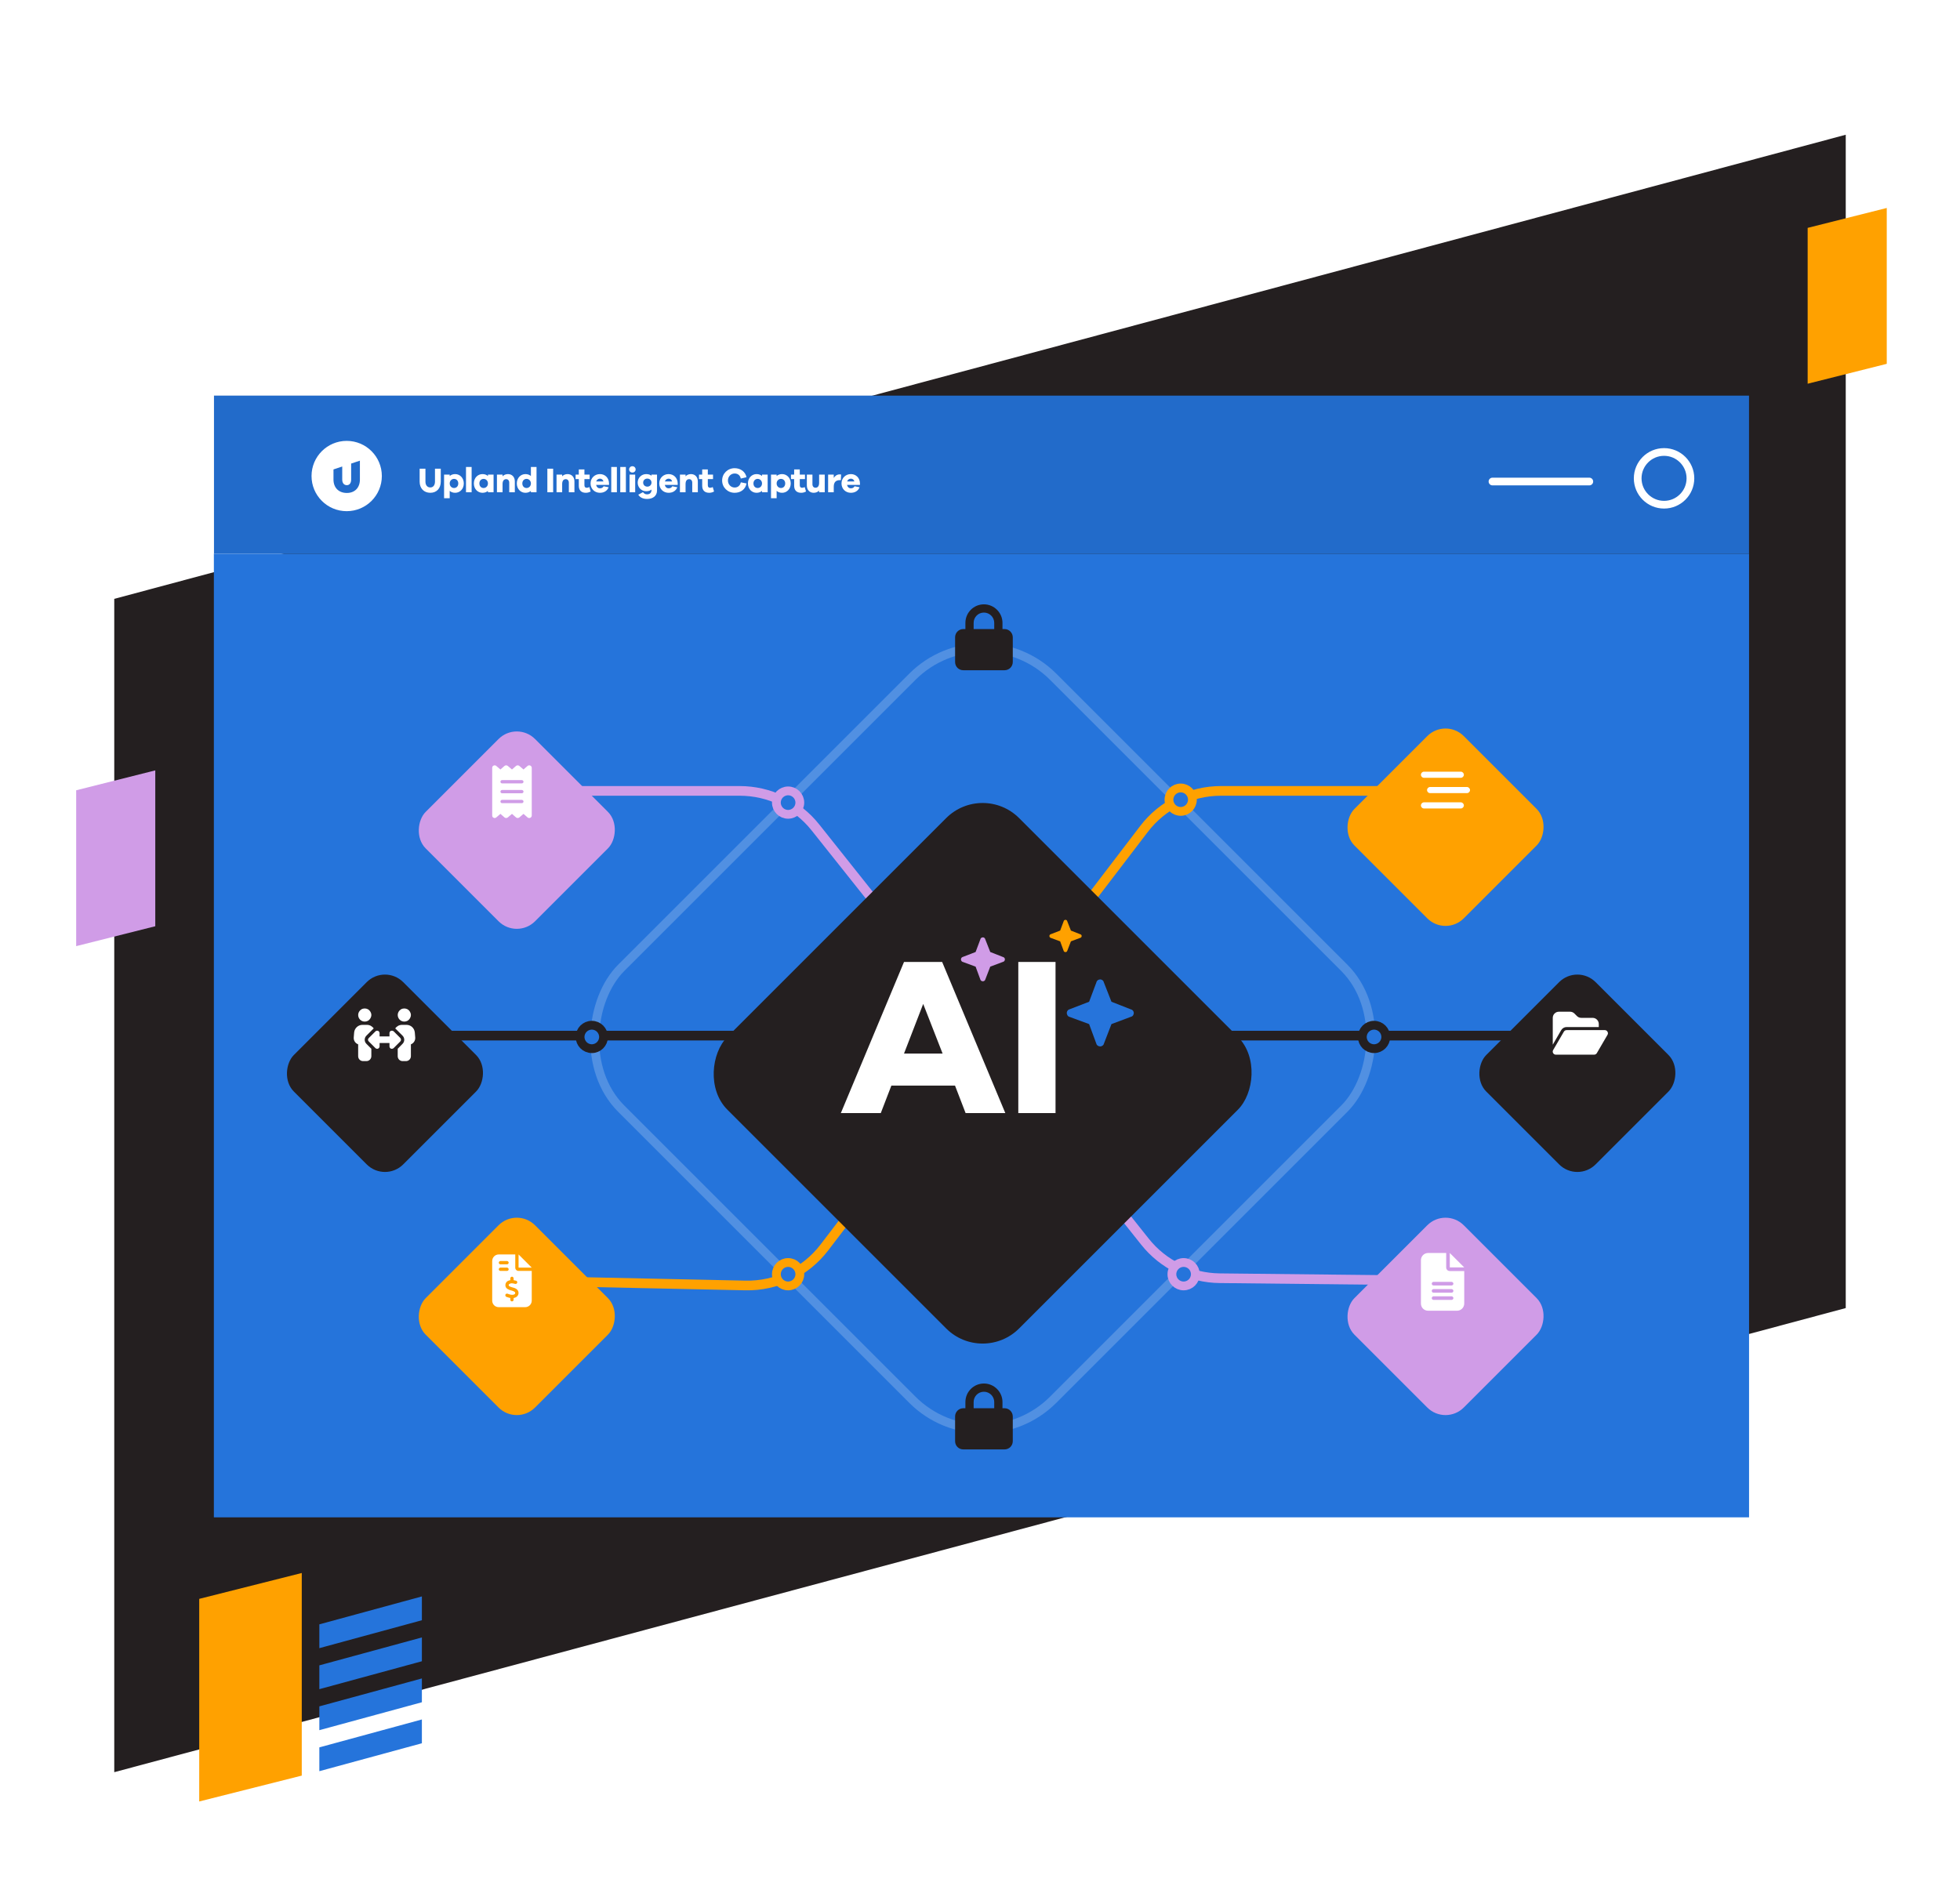 <?xml version="1.0" encoding="UTF-8"?> <svg xmlns="http://www.w3.org/2000/svg" width="669" height="650" viewBox="0 0 669 650" fill="none"><g clip-path="url(#clip0_2807_77003)"><g filter="url(#filter0_n_2807_77003)"><path fill-rule="evenodd" clip-rule="evenodd" d="M39 204.445L630 46V446.555L39 605V204.445Z" fill="#241F20"></path></g><g filter="url(#filter1_n_2807_77003)"><path fill-rule="evenodd" clip-rule="evenodd" d="M26 269.794L53 263V316.206L26 323V269.794Z" fill="#D09CE7"></path><path fill-rule="evenodd" clip-rule="evenodd" d="M144 545L109 554.53V562.659L144 553.129V545ZM144 559L109 568.53V576.659L144 567.129V559ZM144 573L109 582.53V590.659L144 581.129V573ZM144 587L109 596.53V604.659L144 595.129V587Z" fill="#2574DB"></path><path fill-rule="evenodd" clip-rule="evenodd" d="M617 77.794L644 71V124.206L617 131V77.794Z" fill="#FFA100"></path><path fill-rule="evenodd" clip-rule="evenodd" d="M68 545.832L103 537V606.168L68 615V545.832Z" fill="#FFA100"></path></g><g filter="url(#filter2_n_2807_77003)"><path fill-rule="evenodd" clip-rule="evenodd" d="M597 189H73V518H597V189Z" fill="#2574DB"></path><rect x="335.445" y="207" width="208.518" height="208.518" rx="34" transform="rotate(45 335.445 207)" stroke="white" stroke-opacity="0.2" stroke-width="3"></rect><path d="M177 270H252.483C262.54 270 272.048 274.586 278.309 282.457L390.827 423.913C397.01 431.687 406.366 436.262 416.299 436.368L493.8 437.2" stroke="#D09CE7" stroke-width="3.3" stroke-linecap="square"></path><path d="M493.801 270H416.723C406.436 270 396.738 274.797 390.495 282.973L281.373 425.879C274.98 434.251 264.975 439.068 254.444 438.844L177.001 437.2" stroke="#FFA100" stroke-width="3.3" stroke-linecap="square"></path><path d="M132 353.55H539" stroke="#241F20" stroke-width="3.3"></path></g><g clip-path="url(#clip1_2807_77003)"><g filter="url(#filter3_n_2807_77003)"><path fill-rule="evenodd" clip-rule="evenodd" d="M597 135H73V189H597V135Z" fill="#2574DB"></path></g><rect opacity="0.08" x="73" y="135" width="524" height="54" fill="black"></rect><path d="M150.448 160.014V164.43C150.448 166.734 149.02 168.234 146.884 168.234C144.7 168.234 143.236 166.734 143.236 164.43V160.014H145.216V164.43C145.216 165.654 145.876 166.41 146.884 166.41C147.832 166.41 148.468 165.654 148.468 164.43V160.014H150.448ZM155.367 161.85C156.963 161.85 158.307 163.146 158.307 165.042C158.307 166.95 156.963 168.234 155.367 168.234C154.587 168.234 153.963 167.994 153.495 167.574V170.094H151.575V162.03H153.495V162.51C153.963 162.09 154.587 161.85 155.367 161.85ZM154.971 166.602C155.811 166.602 156.423 165.978 156.423 165.042C156.423 164.118 155.811 163.482 154.971 163.482C154.191 163.482 153.495 164.118 153.495 165.042C153.495 165.978 154.191 166.602 154.971 166.602ZM160.978 168.054H159.058V159.414H160.978V168.054ZM168.47 162.03V168.054H166.55V167.574C166.082 167.994 165.458 168.234 164.678 168.234C163.082 168.234 161.738 166.95 161.738 165.042C161.738 163.146 163.082 161.85 164.678 161.85C165.458 161.85 166.082 162.09 166.55 162.51V162.03H168.47ZM165.074 166.602C165.854 166.602 166.55 165.978 166.55 165.042C166.55 164.118 165.854 163.482 165.074 163.482C164.234 163.482 163.622 164.118 163.622 165.042C163.622 165.978 164.234 166.602 165.074 166.602ZM173.385 161.85C174.789 161.85 175.725 162.846 175.725 164.358V168.054H173.817V164.766C173.817 164.058 173.397 163.578 172.785 163.578C172.029 163.578 171.537 164.094 171.537 165.258V168.054H169.617V162.03H171.537V162.606C171.993 162.126 172.629 161.85 173.385 161.85ZM183.131 159.414V168.054H181.211V167.574C180.743 167.994 180.119 168.234 179.339 168.234C177.743 168.234 176.399 166.95 176.399 165.042C176.399 163.146 177.743 161.85 179.339 161.85C180.119 161.85 180.743 162.09 181.211 162.51V159.414H183.131ZM179.735 166.602C180.515 166.602 181.211 165.978 181.211 165.042C181.211 164.118 180.515 163.482 179.735 163.482C178.895 163.482 178.283 164.118 178.283 165.042C178.283 165.978 178.895 166.602 179.735 166.602ZM188.807 168.054H186.827V160.014H188.807V168.054ZM193.73 161.85C195.134 161.85 196.07 162.846 196.07 164.358V168.054H194.162V164.766C194.162 164.058 193.742 163.578 193.13 163.578C192.374 163.578 191.882 164.094 191.882 165.258V168.054H189.962V162.03H191.882V162.606C192.338 162.126 192.974 161.85 193.73 161.85ZM201.16 166.278L201.604 167.79C201.136 168.042 200.644 168.234 199.96 168.234C198.46 168.234 197.56 167.418 197.56 165.834V163.554H196.468V162.03H197.56V160.254H199.48V162.03H201.256V163.554H199.48V165.642C199.48 166.266 199.78 166.518 200.284 166.518C200.548 166.518 200.908 166.422 201.16 166.278ZM207.878 165.042V165.534H203.462C203.618 166.254 204.11 166.698 204.758 166.698C205.202 166.698 205.718 166.59 206.042 166.002L207.746 166.35C207.23 167.622 206.138 168.234 204.758 168.234C203.018 168.234 201.578 166.95 201.578 165.042C201.578 163.146 203.018 161.85 204.77 161.85C206.474 161.85 207.842 163.074 207.878 165.042ZM204.77 163.41C204.23 163.41 203.678 163.746 203.498 164.358H205.982C205.802 163.71 205.322 163.41 204.77 163.41ZM210.556 168.054H208.636V159.414H210.556V168.054ZM213.632 168.054H211.712V159.414H213.632V168.054ZM215.845 159.162C216.493 159.162 216.961 159.666 216.961 160.254C216.961 160.866 216.493 161.322 215.845 161.322C215.197 161.322 214.741 160.866 214.741 160.254C214.741 159.666 215.197 159.162 215.845 159.162ZM216.805 168.054H214.885V162.03H216.805V168.054ZM224.257 162.03V167.454C224.257 169.314 222.841 170.334 220.885 170.334C219.505 170.334 218.449 169.854 217.861 168.882L219.457 168.018C219.913 168.558 220.249 168.762 220.873 168.762C221.749 168.762 222.373 168.246 222.373 167.298V167.13C221.941 167.502 221.341 167.706 220.561 167.706C218.989 167.706 217.657 166.458 217.657 164.754C217.657 163.086 218.989 161.85 220.561 161.85C221.341 161.85 221.941 162.054 222.373 162.426V162.03H224.257ZM220.969 166.134C221.737 166.134 222.373 165.558 222.373 164.754C222.373 163.95 221.737 163.386 220.969 163.386C220.129 163.386 219.529 163.95 219.529 164.754C219.529 165.558 220.129 166.134 220.969 166.134ZM231.322 165.042V165.534H226.906C227.062 166.254 227.554 166.698 228.202 166.698C228.646 166.698 229.162 166.59 229.486 166.002L231.19 166.35C230.674 167.622 229.582 168.234 228.202 168.234C226.462 168.234 225.022 166.95 225.022 165.042C225.022 163.146 226.462 161.85 228.214 161.85C229.918 161.85 231.286 163.074 231.322 165.042ZM228.214 163.41C227.674 163.41 227.122 163.746 226.942 164.358H229.426C229.246 163.71 228.766 163.41 228.214 163.41ZM235.849 161.85C237.253 161.85 238.189 162.846 238.189 164.358V168.054H236.281V164.766C236.281 164.058 235.861 163.578 235.249 163.578C234.493 163.578 234.001 164.094 234.001 165.258V168.054H232.081V162.03H234.001V162.606C234.457 162.126 235.093 161.85 235.849 161.85ZM243.279 166.278L243.723 167.79C243.255 168.042 242.763 168.234 242.079 168.234C240.579 168.234 239.679 167.418 239.679 165.834V163.554H238.587V162.03H239.679V160.254H241.599V162.03H243.375V163.554H241.599V165.642C241.599 166.266 241.899 166.518 242.403 166.518C242.667 166.518 243.027 166.422 243.279 166.278ZM252.867 164.658L254.811 165.042C254.439 167.058 252.819 168.234 250.755 168.234C248.367 168.234 246.483 166.398 246.483 164.034C246.483 161.682 248.367 159.834 250.755 159.834C252.735 159.834 254.415 161.01 254.799 162.918L252.855 163.374C252.603 162.21 251.787 161.646 250.755 161.646C249.483 161.646 248.463 162.666 248.463 164.034C248.463 165.402 249.483 166.434 250.755 166.434C251.775 166.434 252.591 165.858 252.867 164.658ZM262.019 162.03V168.054H260.099V167.574C259.631 167.994 259.007 168.234 258.227 168.234C256.631 168.234 255.287 166.95 255.287 165.042C255.287 163.146 256.631 161.85 258.227 161.85C259.007 161.85 259.631 162.09 260.099 162.51V162.03H262.019ZM258.623 166.602C259.403 166.602 260.099 165.978 260.099 165.042C260.099 164.118 259.403 163.482 258.623 163.482C257.783 163.482 257.171 164.118 257.171 165.042C257.171 165.978 257.783 166.602 258.623 166.602ZM266.958 161.85C268.554 161.85 269.898 163.146 269.898 165.042C269.898 166.95 268.554 168.234 266.958 168.234C266.178 168.234 265.554 167.994 265.086 167.574V170.094H263.166V162.03H265.086V162.51C265.554 162.09 266.178 161.85 266.958 161.85ZM266.562 166.602C267.402 166.602 268.014 165.978 268.014 165.042C268.014 164.118 267.402 163.482 266.562 163.482C265.782 163.482 265.086 164.118 265.086 165.042C265.086 165.978 265.782 166.602 266.562 166.602ZM274.668 166.278L275.112 167.79C274.644 168.042 274.152 168.234 273.468 168.234C271.968 168.234 271.068 167.418 271.068 165.834V163.554H269.976V162.03H271.068V160.254H272.988V162.03H274.764V163.554H272.988V165.642C272.988 166.266 273.288 166.518 273.792 166.518C274.056 166.518 274.416 166.422 274.668 166.278ZM281.507 162.03V168.054H279.587V167.478C279.131 167.958 278.495 168.234 277.739 168.234C276.335 168.234 275.399 167.238 275.399 165.726V162.03H277.307V165.318C277.307 166.026 277.727 166.506 278.339 166.506C279.095 166.506 279.587 165.99 279.587 164.826V162.03H281.507ZM286.657 161.946C286.825 161.946 286.945 161.958 287.089 161.994L287.005 163.914H286.657C285.313 163.914 284.581 164.61 284.581 166.17V168.054H282.661V162.03H284.581V163.182C285.013 162.462 285.673 161.946 286.657 161.946ZM293.528 165.042V165.534H289.112C289.268 166.254 289.76 166.698 290.408 166.698C290.852 166.698 291.368 166.59 291.692 166.002L293.396 166.35C292.88 167.622 291.788 168.234 290.408 168.234C288.668 168.234 287.228 166.95 287.228 165.042C287.228 163.146 288.668 161.85 290.42 161.85C292.124 161.85 293.492 163.074 293.528 165.042ZM290.42 163.41C289.88 163.41 289.328 163.746 289.148 164.358H291.632C291.452 163.71 290.972 163.41 290.42 163.41Z" fill="white"></path><path d="M118.334 150.509C124.961 150.509 130.334 155.881 130.334 162.509C130.334 169.136 124.961 174.509 118.334 174.509C111.707 174.509 106.334 169.136 106.334 162.509C106.334 155.881 111.707 150.509 118.334 150.509ZM119.856 158.253V163.709C119.856 164.944 119.267 165.633 118.392 165.633C117.444 165.633 116.812 164.944 116.812 163.709V159.263L113.825 160.258V163.709C113.825 166.538 115.649 168.29 118.392 168.29C121.062 168.29 122.843 166.538 122.843 163.709V157.263L119.856 158.253Z" fill="white"></path><circle cx="567.986" cy="163.299" r="9" stroke="white" stroke-width="2.632"></circle><path d="M542.472 164.387H509.422" stroke="white" stroke-width="2.632" stroke-linecap="round"></path></g><g filter="url(#filter4_d_2807_77003)"><rect x="176.398" y="400.064" width="52.8" height="52.8" rx="8.8" transform="rotate(45 176.398 400.064)" fill="#FFA100"></rect></g><g filter="url(#filter5_d_2807_77003)"><rect x="131.398" y="316.064" width="52.8" height="52.8" rx="8.8" transform="rotate(45 131.398 316.064)" fill="#241F20"></rect></g><g filter="url(#filter6_d_2807_77003)"><rect x="493.398" y="400.064" width="52.8" height="52.8" rx="8.8" transform="rotate(45 493.398 400.064)" fill="#D09CE7"></rect></g><g filter="url(#filter7_d_2807_77003)"><rect x="538.398" y="316.064" width="52.8" height="52.8" rx="8.8" transform="rotate(45 538.398 316.064)" fill="#241F20"></rect></g><g filter="url(#filter8_d_2807_77003)"><rect x="176.4" y="234.064" width="52.8" height="52.8" rx="8.8" transform="rotate(45 176.4 234.064)" fill="#D09CE7"></rect></g><g filter="url(#filter9_d_2807_77003)"><rect x="493.398" y="233.064" width="52.8" height="52.8" rx="8.8" transform="rotate(45 493.398 233.064)" fill="#FFA100"></rect></g><path d="M485 264.482C485 263.925 485.458 263.435 486.047 263.435H498.613C499.169 263.435 499.66 263.925 499.66 264.482C499.66 265.071 499.169 265.529 498.613 265.529H486.047C485.458 265.529 485 265.071 485 264.482ZM487.094 269.717C487.094 269.161 487.552 268.67 488.141 268.67H500.707C501.263 268.67 501.754 269.161 501.754 269.717C501.754 270.306 501.263 270.764 500.707 270.764H488.141C487.552 270.764 487.094 270.306 487.094 269.717ZM499.66 274.953C499.66 275.542 499.169 276 498.613 276H486.047C485.458 276 485 275.542 485 274.953C485 274.397 485.458 273.906 486.047 273.906H498.613C499.169 273.906 499.66 274.397 499.66 274.953Z" fill="white"></path><path d="M487.464 427.753H493.623V432.681C493.623 433.374 494.162 433.913 494.855 433.913H499.783V445C499.783 446.386 498.667 447.464 497.319 447.464H487.464C486.078 447.464 485 446.386 485 445V430.217C485 428.87 486.078 427.753 487.464 427.753ZM494.855 427.753L499.783 432.681H494.855V427.753ZM489.312 437.609C488.965 437.609 488.696 437.917 488.696 438.224C488.696 438.571 488.965 438.84 489.312 438.84H495.471C495.779 438.84 496.087 438.571 496.087 438.224C496.087 437.917 495.779 437.609 495.471 437.609H489.312ZM489.312 440.072C488.965 440.072 488.696 440.38 488.696 440.688C488.696 441.035 488.965 441.304 489.312 441.304H495.471C495.779 441.304 496.087 441.035 496.087 440.688C496.087 440.38 495.779 440.072 495.471 440.072H489.312ZM489.312 442.536C488.965 442.536 488.696 442.844 488.696 443.152C488.696 443.499 488.965 443.768 489.312 443.768H495.471C495.779 443.768 496.087 443.499 496.087 443.152C496.087 442.844 495.779 442.536 495.471 442.536H489.312Z" fill="white"></path><path d="M168.492 261.355C168.773 261.215 169.125 261.25 169.371 261.461L170.812 262.691L172.219 261.461C172.535 261.215 172.992 261.215 173.309 261.461L174.75 262.691L176.156 261.461C176.473 261.215 176.93 261.215 177.246 261.461L178.688 262.691L180.094 261.461C180.34 261.25 180.691 261.215 181.008 261.355C181.289 261.496 181.5 261.777 181.5 262.094V278.406C181.5 278.758 181.289 279.039 181.008 279.18C180.691 279.32 180.34 279.285 180.094 279.074L178.688 277.844L177.246 279.074C176.93 279.32 176.473 279.32 176.156 279.074L174.75 277.844L173.309 279.074C172.992 279.32 172.535 279.32 172.219 279.074L170.812 277.844L169.371 279.074C169.125 279.285 168.773 279.32 168.492 279.18C168.176 279.039 168 278.758 168 278.406V262.094C168 261.777 168.176 261.496 168.492 261.355ZM171.375 266.312C171.059 266.312 170.812 266.594 170.812 266.875C170.812 267.191 171.059 267.438 171.375 267.438H178.125C178.406 267.438 178.688 267.191 178.688 266.875C178.688 266.594 178.406 266.312 178.125 266.312H171.375ZM170.812 273.625C170.812 273.941 171.059 274.188 171.375 274.188H178.125C178.406 274.188 178.688 273.941 178.688 273.625C178.688 273.344 178.406 273.062 178.125 273.062H171.375C171.059 273.062 170.812 273.344 170.812 273.625ZM171.375 269.688C171.059 269.688 170.812 269.969 170.812 270.25C170.812 270.566 171.059 270.812 171.375 270.812H178.125C178.406 270.812 178.688 270.566 178.688 270.25C178.688 269.969 178.406 269.688 178.125 269.688H171.375Z" fill="white"></path><path d="M170.25 428.25H175.875V432.75C175.875 433.383 176.367 433.875 177 433.875H181.5V444C181.5 445.266 180.48 446.25 179.25 446.25H170.25C168.984 446.25 168 445.266 168 444V430.5C168 429.27 168.984 428.25 170.25 428.25ZM177 428.25L181.5 432.75H177V428.25ZM170.25 431.062C170.25 431.379 170.496 431.625 170.812 431.625H173.062C173.344 431.625 173.625 431.379 173.625 431.062C173.625 430.781 173.344 430.5 173.062 430.5H170.812C170.496 430.5 170.25 430.781 170.25 431.062ZM170.25 433.312C170.25 433.629 170.496 433.875 170.812 433.875H173.062C173.344 433.875 173.625 433.629 173.625 433.312C173.625 433.031 173.344 432.75 173.062 432.75H170.812C170.496 432.75 170.25 433.031 170.25 433.312ZM174.75 435.844C174.434 435.844 174.188 436.125 174.188 436.406V437.039C173.871 437.074 173.59 437.18 173.309 437.32C172.852 437.602 172.5 438.059 172.5 438.762C172.5 439.395 172.852 439.816 173.273 440.062C173.66 440.309 174.117 440.449 174.504 440.555H174.574C174.996 440.695 175.348 440.801 175.594 440.977C175.805 441.082 175.84 441.223 175.84 441.363C175.875 441.609 175.77 441.75 175.594 441.855C175.383 441.996 175.066 442.066 174.75 442.031C174.328 442.031 173.941 441.891 173.484 441.75C173.379 441.715 173.309 441.68 173.238 441.645C172.922 441.574 172.605 441.715 172.5 441.996C172.43 442.312 172.57 442.629 172.852 442.734C172.922 442.734 173.027 442.77 173.098 442.805C173.414 442.91 173.766 443.051 174.188 443.121V443.719C174.188 444.035 174.434 444.281 174.75 444.281C175.031 444.281 175.312 444.035 175.312 443.719V443.121C175.594 443.086 175.91 442.98 176.191 442.805C176.648 442.523 177 442.031 177 441.363C176.965 440.695 176.613 440.273 176.191 439.992C175.805 439.746 175.312 439.605 174.926 439.5H174.891C174.434 439.359 174.117 439.254 173.871 439.113C173.66 438.973 173.625 438.867 173.625 438.762C173.625 438.551 173.695 438.41 173.906 438.305C174.117 438.164 174.434 438.094 174.715 438.094C175.066 438.129 175.453 438.199 175.84 438.305C176.156 438.375 176.473 438.199 176.543 437.883C176.613 437.602 176.438 437.285 176.156 437.215C175.875 437.145 175.594 437.074 175.312 437.039V436.406C175.312 436.125 175.031 435.844 174.75 435.844Z" fill="white"></path><path d="M122.25 346.5C122.25 345.727 122.672 344.988 123.375 344.566C124.043 344.18 124.922 344.18 125.625 344.566C126.293 344.988 126.75 345.727 126.75 346.5C126.75 347.309 126.293 348.047 125.625 348.469C124.922 348.855 124.043 348.855 123.375 348.469C122.672 348.047 122.25 347.309 122.25 346.5ZM120.879 352.477C121.02 351 122.25 349.875 123.691 349.875H125.273C126.223 349.875 127.066 350.367 127.559 351.105C127.488 351.141 127.383 351.246 127.312 351.316L125.062 353.566C124.289 354.34 124.289 355.57 125.062 356.344L126.75 358.031V360.562C126.75 361.512 125.977 362.25 125.062 362.25H123.938C122.988 362.25 122.25 361.512 122.25 360.562V356.52C121.301 356.168 120.668 355.254 120.738 354.199L120.879 352.477ZM135.75 346.5C135.75 345.727 136.172 344.988 136.875 344.566C137.543 344.18 138.422 344.18 139.125 344.566C139.793 344.988 140.25 345.727 140.25 346.5C140.25 347.309 139.793 348.047 139.125 348.469C138.422 348.855 137.543 348.855 136.875 348.469C136.172 348.047 135.75 347.309 135.75 346.5ZM135.152 351.316C135.082 351.246 134.977 351.141 134.906 351.105C135.398 350.367 136.242 349.875 137.191 349.875H138.773C140.25 349.875 141.445 351 141.586 352.477L141.727 354.199C141.797 355.254 141.164 356.168 140.25 356.52V360.562C140.25 361.512 139.477 362.25 138.562 362.25H137.438C136.488 362.25 135.75 361.512 135.75 360.562V358.031L137.402 356.344C138.176 355.57 138.176 354.34 137.402 353.566L135.152 351.316ZM129.562 352.688V353.812H132.938V352.688C132.938 352.371 133.113 352.055 133.43 351.914C133.746 351.809 134.133 351.879 134.379 352.09L136.629 354.34C136.945 354.691 136.945 355.219 136.629 355.535L134.379 357.785C134.133 358.031 133.746 358.102 133.43 357.996C133.113 357.855 132.938 357.539 132.938 357.188V356.062H129.562V357.188C129.562 357.539 129.352 357.855 129.035 357.996C128.719 358.102 128.332 358.031 128.121 357.785L125.871 355.535C125.52 355.219 125.52 354.691 125.871 354.375L128.121 352.125C128.332 351.879 128.719 351.809 129.035 351.914C129.352 352.055 129.562 352.371 129.562 352.723V352.688Z" fill="white"></path><path d="M532.88 351.67L530 356.644V347.482C530 346.336 530.916 345.387 532.094 345.387H535.923C536.479 345.387 537.003 345.616 537.395 346.009L538.279 346.893C538.672 347.285 539.195 347.482 539.751 347.482H543.613C544.758 347.482 545.707 348.431 545.707 349.576V350.623H534.712C533.959 350.623 533.272 351.016 532.88 351.67ZM533.796 352.194C533.992 351.866 534.319 351.67 534.712 351.67H547.801C548.161 351.67 548.521 351.899 548.685 352.226C548.881 352.554 548.881 352.946 548.685 353.274L545.02 359.556C544.823 359.851 544.496 360.047 544.136 360.047H531.047C530.654 360.047 530.327 359.851 530.131 359.524C529.935 359.196 529.935 358.804 530.131 358.476L533.796 352.194Z" fill="white"></path><circle cx="269" cy="274" r="4" fill="#2574DB" stroke="#D09CE7" stroke-width="3"></circle><circle cx="269" cy="435" r="4" fill="#2574DB" stroke="#FFA100" stroke-width="3"></circle><circle cx="403" cy="273" r="4" fill="#2574DB" stroke="#FFA100" stroke-width="3"></circle><circle cx="404" cy="435" r="4" fill="#2574DB" stroke="#D09CE7" stroke-width="3"></circle><circle cx="469" cy="354" r="4" fill="#2574DB" stroke="#241F20" stroke-width="3"></circle><circle cx="202" cy="354" r="4" fill="#2574DB" stroke="#241F20" stroke-width="3"></circle><g filter="url(#filter10_d_2807_77003)"><rect x="335.4" y="253.84" width="140.8" height="140.8" rx="17.6" transform="rotate(45 335.4 253.84)" fill="#241F20"></rect></g><path d="M343.144 380H329.589L325.97 370.604H304.251L300.632 380H287L308.564 328.4H321.58L343.144 380ZM321.734 359.668L315.11 342.725L308.564 359.668H321.734ZM360.281 380H347.574V328.4H360.281V380Z" fill="white"></path><path d="M371.744 341.984L364.951 344.605C364.475 344.725 364.117 345.32 364.117 345.797C364.117 346.393 364.475 346.989 364.951 347.108L371.744 349.611L374.247 356.404C374.366 356.88 374.962 357.238 375.558 357.238C376.035 357.238 376.63 356.88 376.75 356.404L379.371 349.611L386.045 347.108C386.641 346.989 386.999 346.393 386.999 345.797C386.999 345.32 386.641 344.725 386.045 344.605L379.371 341.984L376.75 335.31C376.63 334.714 376.035 334.356 375.558 334.356C374.962 334.356 374.366 334.714 374.247 335.31L371.744 341.984Z" fill="#2674DB"></path><path d="M361.86 317.689L358.589 318.951C358.36 319.009 358.188 319.296 358.188 319.525C358.188 319.812 358.36 320.099 358.589 320.156L361.86 321.361L363.065 324.632C363.122 324.861 363.409 325.034 363.696 325.034C363.925 325.034 364.212 324.861 364.27 324.632L365.532 321.361L368.745 320.156C369.032 320.099 369.204 319.812 369.204 319.525C369.204 319.296 369.032 319.009 368.745 318.951L365.532 317.689L364.27 314.476C364.212 314.189 363.925 314.017 363.696 314.017C363.409 314.017 363.122 314.189 363.065 314.476L361.86 317.689Z" fill="#FFA100"></path><path d="M333 325L328.547 326.719C328.234 326.797 328 327.188 328 327.5C328 327.891 328.234 328.281 328.547 328.359L333 330L334.641 334.453C334.719 334.766 335.109 335 335.5 335C335.812 335 336.203 334.766 336.281 334.453L338 330L342.375 328.359C342.766 328.281 343 327.891 343 327.5C343 327.188 342.766 326.797 342.375 326.719L338 325L336.281 320.625C336.203 320.234 335.812 320 335.5 320C335.109 320 334.719 320.234 334.641 320.625L333 325Z" fill="#D09CE7"></path><path d="M332.328 478.641V480.75H339.359V478.641C339.359 476.707 337.777 475.125 335.844 475.125C333.866 475.125 332.328 476.707 332.328 478.641ZM329.516 480.75V478.641C329.516 475.169 332.328 472.312 335.844 472.312C339.315 472.312 342.172 475.169 342.172 478.641V480.75H342.875C344.413 480.75 345.688 482.024 345.688 483.562V492C345.688 493.582 344.413 494.812 342.875 494.812H328.812C327.23 494.812 326 493.582 326 492V483.562C326 482.024 327.23 480.75 328.812 480.75H329.516Z" fill="#241F20"></path><path d="M332.328 212.641V214.75H339.359V212.641C339.359 210.707 337.777 209.125 335.844 209.125C333.866 209.125 332.328 210.707 332.328 212.641ZM329.516 214.75V212.641C329.516 209.169 332.328 206.312 335.844 206.312C339.315 206.312 342.172 209.169 342.172 212.641V214.75H342.875C344.413 214.75 345.688 216.024 345.688 217.562V226C345.688 227.582 344.413 228.812 342.875 228.812H328.812C327.23 228.812 326 227.582 326 226V217.562C326 216.024 327.23 214.75 328.812 214.75H329.516Z" fill="#241F20"></path></g><defs><filter id="filter0_n_2807_77003" x="39" y="46" width="591" height="559" filterUnits="userSpaceOnUse" color-interpolation-filters="sRGB"><feFlood flood-opacity="0" result="BackgroundImageFix"></feFlood><feBlend mode="normal" in="SourceGraphic" in2="BackgroundImageFix" result="shape"></feBlend><feTurbulence type="fractalNoise" baseFrequency="0.714 0.714" stitchTiles="stitch" numOctaves="3" result="noise" seed="1904"></feTurbulence><feColorMatrix in="noise" type="luminanceToAlpha" result="alphaNoise"></feColorMatrix><feComponentTransfer in="alphaNoise" result="coloredNoise1"><feFuncA type="discrete"></feFuncA></feComponentTransfer><feComposite operator="in" in2="shape" in="coloredNoise1" result="noise1Clipped"></feComposite><feComponentTransfer in="alphaNoise" result="coloredNoise2"><feFuncA type="discrete"></feFuncA></feComponentTransfer><feComposite operator="in" in2="shape" in="coloredNoise2" result="noise2Clipped"></feComposite><feFlood flood-color="rgba(0, 0, 0, 0.1)" result="color1Flood"></feFlood><feComposite operator="in" in2="noise1Clipped" in="color1Flood" result="color1"></feComposite><feFlood flood-color="rgba(255, 255, 255, 0.05)" result="color2Flood"></feFlood><feComposite operator="in" in2="noise2Clipped" in="color2Flood" result="color2"></feComposite><feMerge result="effect1_noise_2807_77003"><feMergeNode in="shape"></feMergeNode><feMergeNode in="color1"></feMergeNode><feMergeNode in="color2"></feMergeNode></feMerge></filter><filter id="filter1_n_2807_77003" x="26" y="71" width="618" height="544" filterUnits="userSpaceOnUse" color-interpolation-filters="sRGB"><feFlood flood-opacity="0" result="BackgroundImageFix"></feFlood><feBlend mode="normal" in="SourceGraphic" in2="BackgroundImageFix" result="shape"></feBlend><feTurbulence type="fractalNoise" baseFrequency="0.714 0.714" stitchTiles="stitch" numOctaves="3" result="noise" seed="1904"></feTurbulence><feColorMatrix in="noise" type="luminanceToAlpha" result="alphaNoise"></feColorMatrix><feComponentTransfer in="alphaNoise" result="coloredNoise1"><feFuncA type="discrete"></feFuncA></feComponentTransfer><feComposite operator="in" in2="shape" in="coloredNoise1" result="noise1Clipped"></feComposite><feComponentTransfer in="alphaNoise" result="coloredNoise2"><feFuncA type="discrete"></feFuncA></feComponentTransfer><feComposite operator="in" in2="shape" in="coloredNoise2" result="noise2Clipped"></feComposite><feFlood flood-color="rgba(0, 0, 0, 0.05)" result="color1Flood"></feFlood><feComposite operator="in" in2="noise1Clipped" in="color1Flood" result="color1"></feComposite><feFlood flood-color="rgba(255, 255, 255, 0.09)" result="color2Flood"></feFlood><feComposite operator="in" in2="noise2Clipped" in="color2Flood" result="color2"></feComposite><feMerge result="effect1_noise_2807_77003"><feMergeNode in="shape"></feMergeNode><feMergeNode in="color1"></feMergeNode><feMergeNode in="color2"></feMergeNode></feMerge></filter><filter id="filter2_n_2807_77003" x="73" y="189" width="524" height="329" filterUnits="userSpaceOnUse" color-interpolation-filters="sRGB"><feFlood flood-opacity="0" result="BackgroundImageFix"></feFlood><feBlend mode="normal" in="SourceGraphic" in2="BackgroundImageFix" result="shape"></feBlend><feTurbulence type="fractalNoise" baseFrequency="0.714 0.714" stitchTiles="stitch" numOctaves="3" result="noise" seed="1904"></feTurbulence><feColorMatrix in="noise" type="luminanceToAlpha" result="alphaNoise"></feColorMatrix><feComponentTransfer in="alphaNoise" result="coloredNoise1"><feFuncA type="discrete"></feFuncA></feComponentTransfer><feComposite operator="in" in2="shape" in="coloredNoise1" result="noise1Clipped"></feComposite><feComponentTransfer in="alphaNoise" result="coloredNoise2"><feFuncA type="discrete"></feFuncA></feComponentTransfer><feComposite operator="in" in2="shape" in="coloredNoise2" result="noise2Clipped"></feComposite><feFlood flood-color="rgba(0, 0, 0, 0.05)" result="color1Flood"></feFlood><feComposite operator="in" in2="noise1Clipped" in="color1Flood" result="color1"></feComposite><feFlood flood-color="rgba(255, 255, 255, 0.09)" result="color2Flood"></feFlood><feComposite operator="in" in2="noise2Clipped" in="color2Flood" result="color2"></feComposite><feMerge result="effect1_noise_2807_77003"><feMergeNode in="shape"></feMergeNode><feMergeNode in="color1"></feMergeNode><feMergeNode in="color2"></feMergeNode></feMerge></filter><filter id="filter3_n_2807_77003" x="73" y="135" width="524" height="54" filterUnits="userSpaceOnUse" color-interpolation-filters="sRGB"><feFlood flood-opacity="0" result="BackgroundImageFix"></feFlood><feBlend mode="normal" in="SourceGraphic" in2="BackgroundImageFix" result="shape"></feBlend><feTurbulence type="fractalNoise" baseFrequency="0.714 0.714" stitchTiles="stitch" numOctaves="3" result="noise" seed="1904"></feTurbulence><feColorMatrix in="noise" type="luminanceToAlpha" result="alphaNoise"></feColorMatrix><feComponentTransfer in="alphaNoise" result="coloredNoise1"><feFuncA type="discrete"></feFuncA></feComponentTransfer><feComposite operator="in" in2="shape" in="coloredNoise1" result="noise1Clipped"></feComposite><feComponentTransfer in="alphaNoise" result="coloredNoise2"><feFuncA type="discrete"></feFuncA></feComponentTransfer><feComposite operator="in" in2="shape" in="coloredNoise2" result="noise2Clipped"></feComposite><feFlood flood-color="rgba(0, 0, 0, 0.05)" result="color1Flood"></feFlood><feComposite operator="in" in2="noise1Clipped" in="color1Flood" result="color1"></feComposite><feFlood flood-color="rgba(255, 255, 255, 0.09)" result="color2Flood"></feFlood><feComposite operator="in" in2="noise2Clipped" in="color2Flood" result="color2"></feComposite><feMerge result="effect1_noise_2807_77003"><feMergeNode in="shape"></feMergeNode><feMergeNode in="color1"></feMergeNode><feMergeNode in="color2"></feMergeNode></feMerge></filter><filter id="filter4_d_2807_77003" x="118.709" y="391.71" width="115.379" height="115.38" filterUnits="userSpaceOnUse" color-interpolation-filters="sRGB"><feFlood flood-opacity="0" result="BackgroundImageFix"></feFlood><feColorMatrix in="SourceAlpha" type="matrix" values="0 0 0 0 0 0 0 0 0 0 0 0 0 0 0 0 0 0 127 0" result="hardAlpha"></feColorMatrix><feOffset dy="12"></feOffset><feGaussianBlur stdDeviation="12"></feGaussianBlur><feColorMatrix type="matrix" values="0 0 0 0 0 0 0 0 0 0 0 0 0 0 0 0 0 0 0.13 0"></feColorMatrix><feBlend mode="normal" in2="BackgroundImageFix" result="effect1_dropShadow_2807_77003"></feBlend><feBlend mode="normal" in="SourceGraphic" in2="effect1_dropShadow_2807_77003" result="shape"></feBlend></filter><filter id="filter5_d_2807_77003" x="71.709" y="306.71" width="119.379" height="119.38" filterUnits="userSpaceOnUse" color-interpolation-filters="sRGB"><feFlood flood-opacity="0" result="BackgroundImageFix"></feFlood><feColorMatrix in="SourceAlpha" type="matrix" values="0 0 0 0 0 0 0 0 0 0 0 0 0 0 0 0 0 0 127 0" result="hardAlpha"></feColorMatrix><feOffset dy="13"></feOffset><feGaussianBlur stdDeviation="13"></feGaussianBlur><feColorMatrix type="matrix" values="0 0 0 0 0 0 0 0 0 0 0 0 0 0 0 0 0 0 0.125 0"></feColorMatrix><feBlend mode="normal" in2="BackgroundImageFix" result="effect1_dropShadow_2807_77003"></feBlend><feBlend mode="normal" in="SourceGraphic" in2="effect1_dropShadow_2807_77003" result="shape"></feBlend></filter><filter id="filter6_d_2807_77003" x="435.709" y="391.71" width="115.379" height="115.38" filterUnits="userSpaceOnUse" color-interpolation-filters="sRGB"><feFlood flood-opacity="0" result="BackgroundImageFix"></feFlood><feColorMatrix in="SourceAlpha" type="matrix" values="0 0 0 0 0 0 0 0 0 0 0 0 0 0 0 0 0 0 127 0" result="hardAlpha"></feColorMatrix><feOffset dy="12"></feOffset><feGaussianBlur stdDeviation="12"></feGaussianBlur><feColorMatrix type="matrix" values="0 0 0 0 0 0 0 0 0 0 0 0 0 0 0 0 0 0 0.125 0"></feColorMatrix><feBlend mode="normal" in2="BackgroundImageFix" result="effect1_dropShadow_2807_77003"></feBlend><feBlend mode="normal" in="SourceGraphic" in2="effect1_dropShadow_2807_77003" result="shape"></feBlend></filter><filter id="filter7_d_2807_77003" x="478.709" y="306.71" width="119.379" height="119.38" filterUnits="userSpaceOnUse" color-interpolation-filters="sRGB"><feFlood flood-opacity="0" result="BackgroundImageFix"></feFlood><feColorMatrix in="SourceAlpha" type="matrix" values="0 0 0 0 0 0 0 0 0 0 0 0 0 0 0 0 0 0 127 0" result="hardAlpha"></feColorMatrix><feOffset dy="13"></feOffset><feGaussianBlur stdDeviation="13"></feGaussianBlur><feColorMatrix type="matrix" values="0 0 0 0 0 0 0 0 0 0 0 0 0 0 0 0 0 0 0.125 0"></feColorMatrix><feBlend mode="normal" in2="BackgroundImageFix" result="effect1_dropShadow_2807_77003"></feBlend><feBlend mode="normal" in="SourceGraphic" in2="effect1_dropShadow_2807_77003" result="shape"></feBlend></filter><filter id="filter8_d_2807_77003" x="118.711" y="225.71" width="115.379" height="115.38" filterUnits="userSpaceOnUse" color-interpolation-filters="sRGB"><feFlood flood-opacity="0" result="BackgroundImageFix"></feFlood><feColorMatrix in="SourceAlpha" type="matrix" values="0 0 0 0 0 0 0 0 0 0 0 0 0 0 0 0 0 0 127 0" result="hardAlpha"></feColorMatrix><feOffset dy="12"></feOffset><feGaussianBlur stdDeviation="12"></feGaussianBlur><feColorMatrix type="matrix" values="0 0 0 0 0 0 0 0 0 0 0 0 0 0 0 0 0 0 0.125 0"></feColorMatrix><feBlend mode="normal" in2="BackgroundImageFix" result="effect1_dropShadow_2807_77003"></feBlend><feBlend mode="normal" in="SourceGraphic" in2="effect1_dropShadow_2807_77003" result="shape"></feBlend></filter><filter id="filter9_d_2807_77003" x="435.709" y="224.71" width="115.379" height="115.38" filterUnits="userSpaceOnUse" color-interpolation-filters="sRGB"><feFlood flood-opacity="0" result="BackgroundImageFix"></feFlood><feColorMatrix in="SourceAlpha" type="matrix" values="0 0 0 0 0 0 0 0 0 0 0 0 0 0 0 0 0 0 127 0" result="hardAlpha"></feColorMatrix><feOffset dy="12"></feOffset><feGaussianBlur stdDeviation="12"></feGaussianBlur><feColorMatrix type="matrix" values="0 0 0 0 0 0 0 0 0 0 0 0 0 0 0 0 0 0 0.13 0"></feColorMatrix><feBlend mode="normal" in2="BackgroundImageFix" result="effect1_dropShadow_2807_77003"></feBlend><feBlend mode="normal" in="SourceGraphic" in2="effect1_dropShadow_2807_77003" result="shape"></feBlend></filter><filter id="filter10_d_2807_77003" x="217.131" y="248.13" width="236.539" height="236.541" filterUnits="userSpaceOnUse" color-interpolation-filters="sRGB"><feFlood flood-opacity="0" result="BackgroundImageFix"></feFlood><feColorMatrix in="SourceAlpha" type="matrix" values="0 0 0 0 0 0 0 0 0 0 0 0 0 0 0 0 0 0 127 0" result="hardAlpha"></feColorMatrix><feOffset dy="13"></feOffset><feGaussianBlur stdDeviation="13"></feGaussianBlur><feColorMatrix type="matrix" values="0 0 0 0 0 0 0 0 0 0 0 0 0 0 0 0 0 0 0.125 0"></feColorMatrix><feBlend mode="normal" in2="BackgroundImageFix" result="effect1_dropShadow_2807_77003"></feBlend><feBlend mode="normal" in="SourceGraphic" in2="effect1_dropShadow_2807_77003" result="shape"></feBlend></filter><clipPath id="clip0_2807_77003"><rect width="669" height="650" fill="white"></rect></clipPath><clipPath id="clip1_2807_77003"><rect width="524" height="54" fill="white" transform="translate(73 135)"></rect></clipPath></defs></svg> 